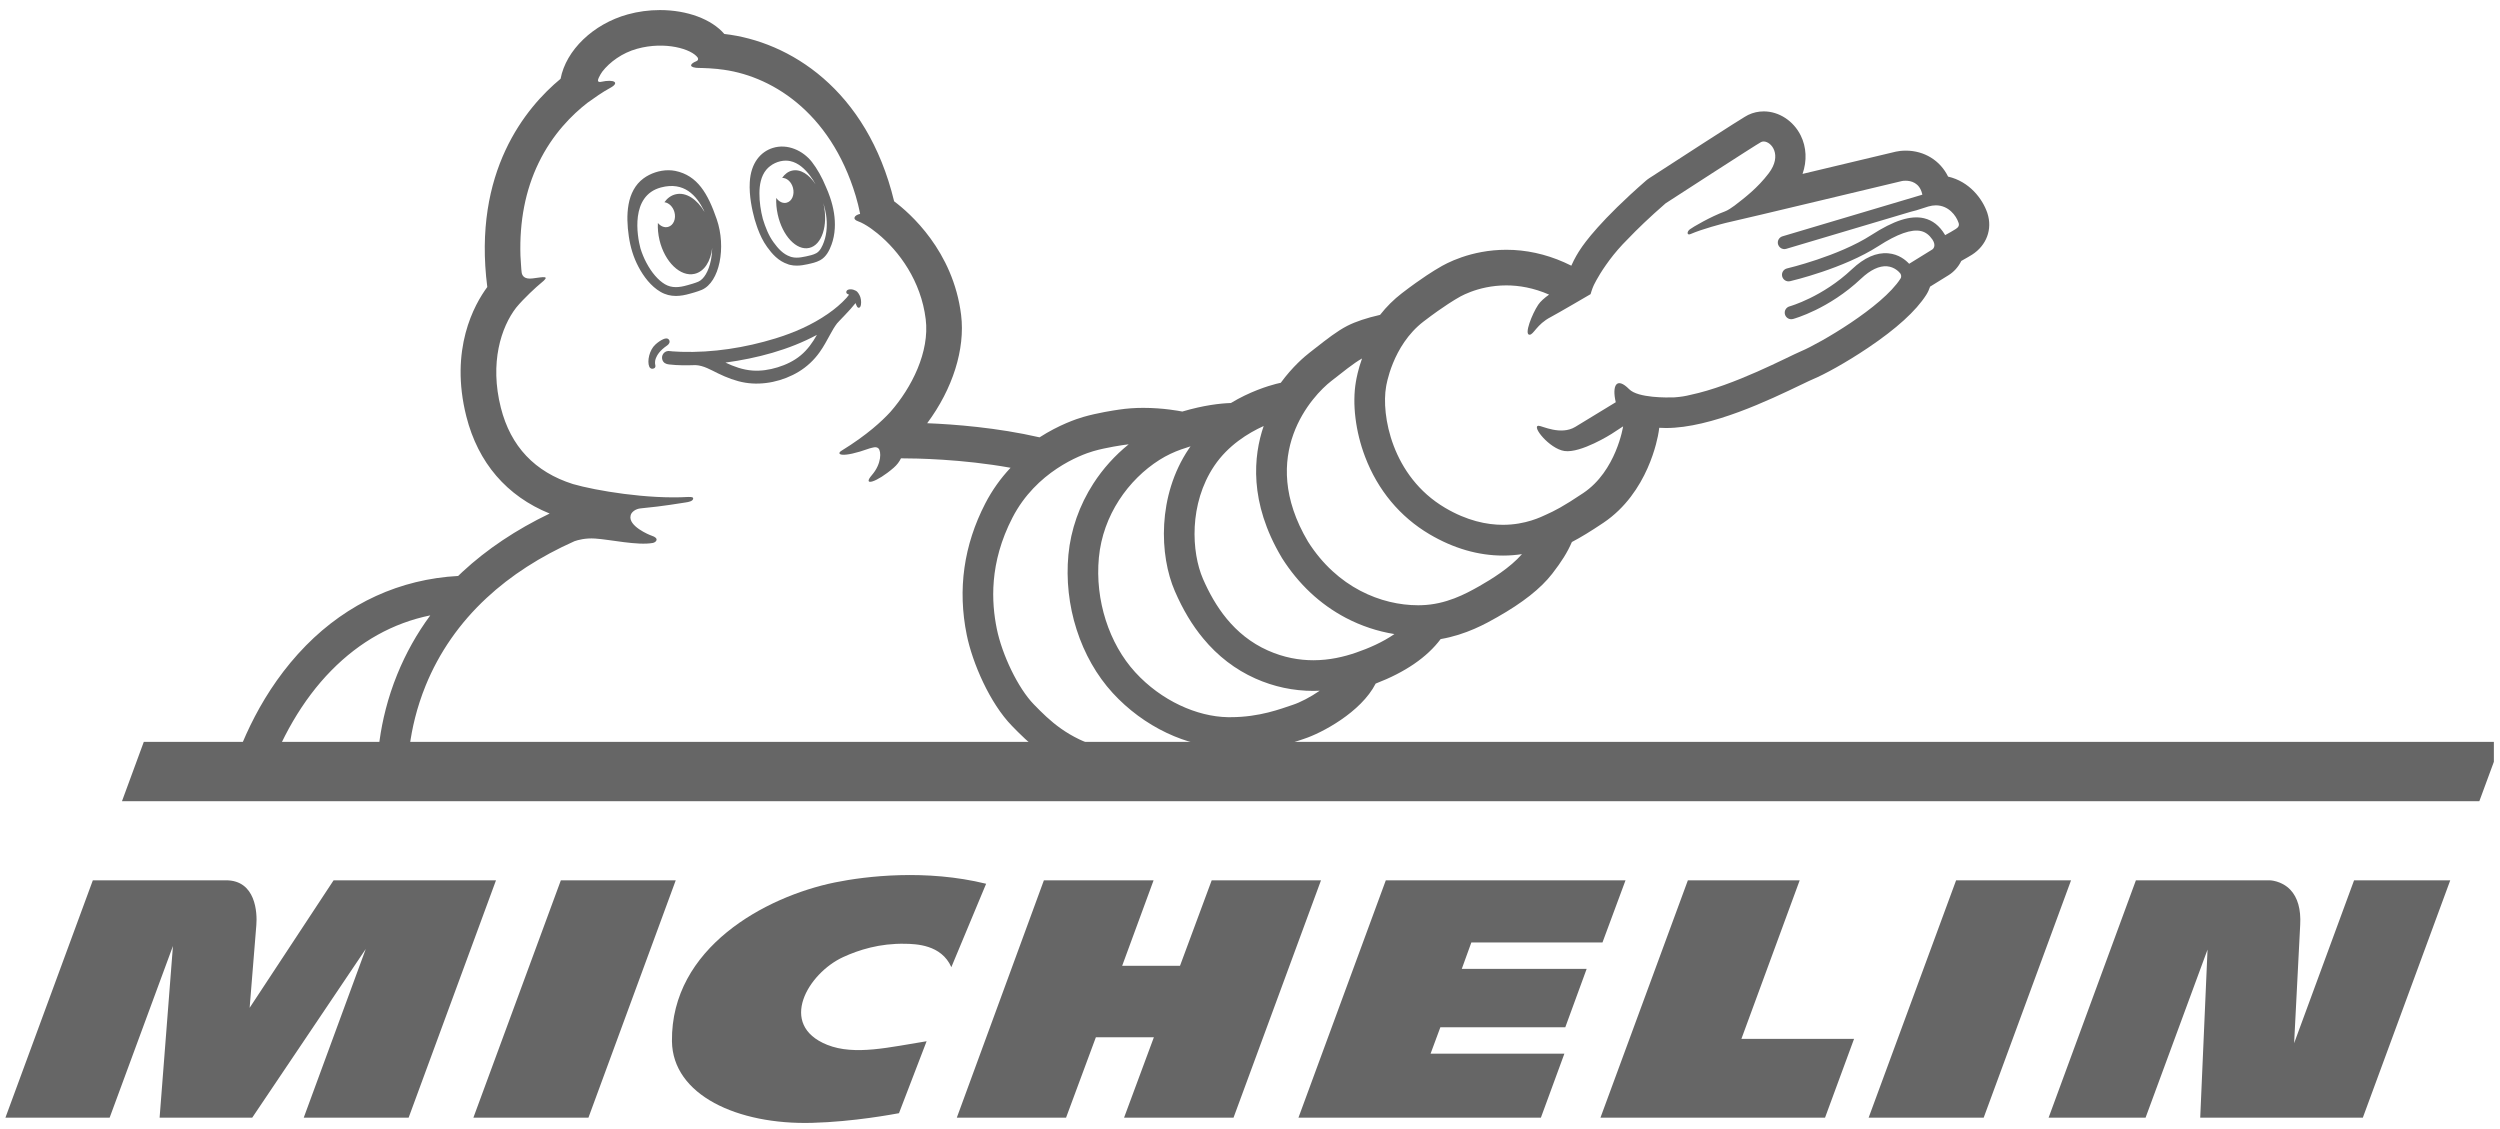 <svg width="392" height="177" viewBox="0 0 392 177" fill="none" xmlns="http://www.w3.org/2000/svg">
<g clip-path="url(#clip0_3_458)">
<path d="M140.96 174.549C140.164 174.689 133.923 175.888 127.358 176.063C115.655 176.387 105.458 171.704 105.362 163.258C105.204 148.622 119.997 140.596 130.921 138.364C135.814 137.366 145.241 136.263 154.624 138.574L149.171 151.651C147.604 148.089 143.578 148.019 141.932 147.984C137.949 147.896 134.649 148.946 132.216 150.067C126.702 152.596 121.896 160.702 129.704 163.827C134.028 165.56 139.551 164.177 145.293 163.266L140.96 174.549Z" fill="#666666"/>
<path d="M369.119 138.031L359.718 163.573C359.849 160.999 360.357 150.846 360.672 144.99C360.803 142.583 360.278 140.736 359.131 139.519C357.722 138.049 355.875 138.031 355.858 138.031H334.911L321.222 175.249H336.426L346.142 148.894L344.995 175.249H370.493L384.2 138.031L369.119 138.031Z" fill="#666666"/>
<path d="M286.166 175.249L290.717 162.89H273.054L282.192 138.031H264.66L250.952 175.249H286.166Z" fill="#666666"/>
<path d="M230.706 147.782H251.267L254.882 138.031H217.296L203.598 175.249H241.612L245.297 165.21H224.316L225.848 161.078H245.437L248.79 151.914H229.209L230.706 147.782Z" fill="#666666"/>
<path d="M176.253 175.249H193.417L207.133 138.031H189.995L185.023 151.441H175.955L180.883 138.031H163.683L150.028 175.249H167.158L171.832 162.645H180.927L176.253 175.249Z" fill="#666666"/>
<path d="M74.227 175.249H92.267L105.957 138.031H87.943L74.227 175.249Z" fill="#666666"/>
<path d="M64.073 175.249L77.772 138.031H52.309L39.144 158.023C39.144 158.023 39.985 147.563 40.195 145.042C40.352 143.126 40.116 138.031 35.442 138.031H14.557L0.85 175.249H17.192L27.118 148.334L25.026 175.249H39.547L57.351 148.798L47.626 175.249H64.073Z" fill="#666666"/>
<path d="M293.002 175.249H311.042L324.741 138.031H306.718L293.002 175.249Z" fill="#666666"/>
<path fill-rule="evenodd" clip-rule="evenodd" d="M103.48 1.579C107.752 1.579 111.578 3.006 113.573 5.325C123.727 6.481 135.946 13.965 140.2 31.567C142.643 33.389 149.46 39.332 150.703 49.389C151.36 54.745 149.382 60.986 145.382 66.361C149.592 66.527 156.35 67.044 163.002 68.575C166.065 66.606 168.796 65.686 169.855 65.38C172.052 64.741 174.722 64.33 175.483 64.225C176.648 64.05 177.925 63.953 179.265 63.953C182.416 63.953 184.963 64.453 185.243 64.505L185.383 64.531C188.753 63.534 191.352 63.245 193.007 63.193C193.707 62.764 194.434 62.379 195.151 62.028C198.03 60.637 200.358 60.12 200.613 60.068L200.823 60.024C202.679 57.485 204.562 55.901 205.297 55.332C205.594 55.096 205.892 54.859 206.189 54.632L206.294 54.553C208.027 53.196 209.646 51.919 211.266 51.087C212.552 50.431 214.286 49.853 216.396 49.371C217.402 48.084 218.558 46.946 219.81 45.983C222.987 43.542 225.052 42.307 225.612 41.992C226.663 41.336 230.611 39.165 236.195 39.165C239.276 39.165 242.322 39.831 245.254 41.126C245.63 41.292 246.007 41.467 246.384 41.659C246.9 40.487 247.478 39.559 247.811 39.069C248.424 38.123 250.997 34.507 258.077 28.337C258.243 28.188 258.428 28.057 258.611 27.935C273.173 18.484 273.754 18.202 274.069 18.044L274.14 18.009C274.892 17.65 275.707 17.466 276.556 17.466C278.936 17.466 281.212 18.945 282.35 21.238C283.26 23.077 283.356 25.213 282.639 27.27L290.814 25.317C296.372 23.987 297.091 23.812 297.274 23.777C297.607 23.707 298.15 23.619 298.832 23.619C301.729 23.619 304.233 25.169 305.458 27.69C308.81 28.46 310.841 31.164 311.594 33.335L311.62 33.414C312.452 35.935 311.489 38.491 309.204 39.944C308.994 40.076 308.32 40.478 307.532 40.915C307.077 41.843 306.377 42.631 305.537 43.148L302.64 44.943C302.491 45.397 302.29 45.835 302.027 46.246C300.426 48.758 297.353 51.55 292.897 54.544C289.387 56.907 286 58.737 284.337 59.429C284.004 59.56 283.347 59.883 282.577 60.251L282.499 60.286C277.527 62.676 268.31 67.113 261.237 67.113C260.879 67.113 260.529 67.105 260.17 67.078C260.144 67.288 260.117 67.49 260.082 67.7C259.933 68.682 258.436 77.259 251.408 81.977C249.386 83.333 247.845 84.27 246.471 84.987C245.779 86.589 244.869 88.051 243.39 89.959C241.587 92.279 238.76 94.511 234.742 96.786C233.044 97.749 229.919 99.518 225.893 100.209C223.757 103.063 220.334 105.409 215.704 107.186C213.411 111.693 207.205 114.958 204.491 115.842C204.336 115.893 203.886 116.046 203.87 116.052C202.295 116.586 199.94 117.391 196.867 117.803C195.475 119.168 193.541 120.324 190.968 121.348C189.051 122.109 187.038 122.67 186.04 122.827H178.423C175.963 122.819 173.661 122.521 171.569 121.926C164.681 119.974 161.065 116.271 158.676 113.82C155.201 110.258 152.479 103.947 151.586 99.553C150.133 92.41 151.114 85.478 154.492 78.94C155.551 76.891 156.881 75.018 158.457 73.346C150.877 71.98 143.62 71.866 141.274 71.866C141.021 72.383 140.662 72.882 140.137 73.337C137.432 75.683 135.139 76.313 136.706 74.501C138.281 72.681 138.176 70.746 137.747 70.317C137.371 69.941 136.758 70.221 136.355 70.309C131.865 71.919 131.043 71.227 131.944 70.676C135.97 68.199 138.298 66.02 139.611 64.593C142.964 60.776 145.783 55.166 145.152 50.054C144.417 44.058 140.995 39.384 137.59 36.601C137.266 36.347 136.908 36.076 136.732 35.944C136.636 35.874 136.54 35.803 136.443 35.733C136.426 35.725 136.408 35.717 136.399 35.708C136.399 35.7 136.391 35.699 136.391 35.699C135.839 35.323 135.139 34.903 134.535 34.693C133.607 34.377 133.922 33.747 134.867 33.537C134.762 33.056 134.666 32.539 134.544 32.066C134.421 31.62 134.307 31.165 134.176 30.719C130.158 17.353 120.643 11.671 112.766 10.849C112.678 10.84 112.599 10.831 112.521 10.814C110.683 10.63 109.432 10.674 109.134 10.63C107.856 10.464 108.39 9.912 109.169 9.606C109.483 9.483 109.501 9.273 109.414 9.055C108.478 7.681 104.285 6.429 99.899 7.646C97.562 8.285 95.593 9.738 94.438 11.235C94.236 11.532 94.043 11.838 93.894 12.171C93.851 12.258 93.824 12.354 93.789 12.441C93.616 12.994 94.245 12.832 94.262 12.827C96.336 12.381 97.256 12.959 95.61 13.825C94.569 14.377 93.115 15.392 92.126 16.11C89.763 17.939 86.647 20.994 84.441 25.571C82.384 29.825 81.439 34.692 81.606 40.093C81.658 40.811 81.728 42.29 81.798 42.745C81.885 43.262 82.245 43.822 83.522 43.655C85.29 43.428 86.393 43.139 84.782 44.426C84.161 44.925 82.13 46.781 80.931 48.242C78.576 51.297 76.748 56.882 78.533 63.928C80.065 69.994 83.864 74.011 89.842 75.901C93.413 76.934 101.58 78.3 107.908 77.924C108.582 77.889 108.757 78.011 108.67 78.265C108.565 78.571 108.083 78.703 107.471 78.79C106.447 78.93 104.258 79.35 100.494 79.709C99.628 79.779 99.024 80.305 98.901 80.751C98.901 80.751 98.884 80.804 98.884 80.821C98.447 82.475 101.78 83.867 102.166 83.989C103.47 84.401 102.875 85.049 102.35 85.137C99.969 85.566 95.706 84.602 93.325 84.445C91.794 84.34 90.612 84.673 90.087 84.857C84.713 87.255 80.091 90.231 76.31 93.749C72.064 97.688 68.843 102.327 66.733 107.518C63.897 114.503 63.845 120.56 63.95 122.827H59.153C59.04 119.917 59.218 113.288 62.296 105.724C63.635 102.433 65.359 99.352 67.469 96.489C61.622 97.689 56.422 100.585 51.949 105.137C47.469 109.687 43.839 115.925 41.606 122.827H35.775L35.837 122.609C37.561 116.735 41.063 108.253 47.977 101.216C54.525 94.564 62.761 90.8 71.838 90.31C72.057 90.091 72.293 89.88 72.52 89.661C76.346 86.116 80.933 83.044 86.185 80.524C79.462 77.793 74.963 72.567 73.125 65.311C70.455 54.763 74.368 47.76 76.407 45.003C74.088 26.893 82.482 16.836 87.9 12.355C88.741 7.882 93.012 3.759 98.412 2.262C100.049 1.807 101.756 1.579 103.48 1.579ZM176.297 69.757C176.297 69.757 173.478 70.142 171.421 70.746C169.364 71.342 162.476 73.977 158.765 81.145C155.053 88.313 155.473 94.537 156.296 98.59C157.119 102.643 159.613 107.894 162.116 110.459C164.611 113.024 167.403 115.746 172.874 117.295C174.791 117.838 176.752 118.022 178.528 118.022C181.819 118.022 184.481 117.4 185.12 117.295C185.488 117.242 186.442 116.997 187.623 116.604C186.048 116.21 184.481 115.649 182.949 114.923C179.781 113.426 176.849 111.255 174.468 108.655C171.982 105.942 170.02 102.502 168.812 98.712C167.596 94.931 167.159 90.878 167.526 86.984C167.894 83.071 169.25 79.211 171.438 75.823C172.944 73.486 174.835 71.394 176.979 69.67C176.752 69.696 176.524 69.722 176.297 69.757ZM186.677 69.984C186.213 70.124 185.731 70.282 185.241 70.457C184.095 70.86 182.921 71.403 181.801 72.112C176.943 75.193 172.934 80.76 172.304 87.43C171.674 94.099 173.906 100.936 178.002 105.408C182.09 109.881 187.701 112.367 192.515 112.454H192.936C197.53 112.454 200.848 111.133 202.729 110.512C203.876 110.135 205.461 109.321 206.932 108.306C206.599 108.323 206.266 108.332 205.934 108.332C202.8 108.332 199.736 107.684 196.839 106.389C193.705 104.988 190.949 102.878 188.664 100.112C186.931 98.029 185.477 95.597 184.217 92.691C181.792 87.106 181.443 77.731 186.414 70.362C186.502 70.23 186.589 70.107 186.677 69.984ZM198.144 66.799C195.71 67.902 192.568 69.827 190.397 73.048C186.397 79 186.817 86.598 188.629 90.774C190.45 94.949 193.399 99.588 198.8 101.995C201.312 103.116 203.728 103.526 205.942 103.526C208.489 103.526 210.774 102.975 212.639 102.327C214.573 101.662 216.779 100.716 218.644 99.421C216.018 99.001 213.427 98.143 211.028 96.883C206.976 94.747 203.606 91.588 201.015 87.5L200.944 87.377C195.815 78.738 196.542 71.473 198.144 66.799ZM213.567 56.207C212.211 56.969 210.495 58.387 208.735 59.752C205.856 61.984 197.024 71.315 205.095 84.926C209.664 92.147 216.605 94.904 222.355 94.904C222.53 94.904 222.706 94.904 222.881 94.896C226.741 94.782 229.786 93.137 231.966 91.903C233.813 90.852 236.815 89.005 238.645 86.887C237.743 87.027 236.745 87.114 235.678 87.114C231.783 87.114 227.904 85.985 224.149 83.771C219.519 81.04 216.027 76.838 214.049 71.63C212.543 67.683 212.009 63.289 212.604 59.858C212.683 59.394 212.928 58.002 213.567 56.207ZM276.536 22.184C276.396 22.184 276.265 22.219 276.143 22.272C275.485 22.596 261.166 31.883 261.166 31.883C258.61 34.106 256.693 35.961 255.284 37.441C254.111 38.596 253.148 39.734 252.378 40.767C252.08 41.16 251.897 41.423 251.81 41.555C250.468 43.462 249.855 44.832 249.849 44.846C249.63 45.327 249.402 46.124 249.402 46.124C249.402 46.124 244.229 49.152 243.144 49.721C240.929 50.876 240.491 52.478 239.835 52.487C238.933 52.505 240.237 49.214 241.191 47.787C241.542 47.262 242.172 46.71 242.898 46.194C240.456 45.126 238.171 44.749 236.185 44.749C231.562 44.749 228.496 46.774 228.474 46.789C228.474 46.789 226.513 47.884 223.213 50.413C218.267 54.212 217.34 60.628 217.34 60.628C216.561 64.996 218.224 74.686 226.583 79.622C230.031 81.661 233.13 82.291 235.659 82.291C239.23 82.291 241.699 81.031 242.479 80.672C243.704 80.121 245.052 79.464 248.255 77.311C253.437 73.844 254.505 66.859 254.505 66.859V66.851L252.685 68.041C252.685 68.041 247.888 71.087 245.314 70.72C242.942 70.379 240.045 66.737 241.271 66.764C241.779 66.764 244.746 68.313 247.013 66.93C247.88 66.396 251.162 64.4 253.35 63.069C252.737 60.453 253.463 59.009 255.459 61.03C256.842 62.431 261.49 62.344 262.497 62.309C262.576 62.3 262.655 62.3 262.733 62.291C263.512 62.23 264.282 62.115 265.026 61.923C271.941 60.47 280.318 55.953 282.454 55.052C285.273 53.87 295.146 48.163 297.999 43.682C298.235 43.314 298.016 42.955 297.973 42.885C297.789 42.648 297.08 41.861 295.898 41.756C294.682 41.651 293.272 42.316 291.819 43.691C286.76 48.461 281.368 49.957 281.141 50.019C281.044 50.045 280.957 50.054 280.869 50.054C280.414 50.054 280.002 49.747 279.88 49.292C279.731 48.75 280.055 48.19 280.598 48.041C280.685 48.015 285.753 46.588 290.401 42.202C292.318 40.399 294.218 39.559 296.056 39.717C297.736 39.857 298.83 40.794 299.355 41.362C300.397 40.715 302.953 39.139 302.997 39.112C303.05 39.077 303.68 38.596 303.006 37.564C302.498 36.828 301.93 36.399 301.221 36.233C299.741 35.882 297.492 36.679 294.524 38.596C289.063 42.114 281.018 44.014 280.677 44.093C280.598 44.11 280.519 44.119 280.44 44.119C279.977 44.119 279.556 43.795 279.442 43.322C279.311 42.771 279.653 42.22 280.204 42.089C280.283 42.072 288.248 40.189 293.412 36.863C296.957 34.57 299.593 33.73 301.685 34.22C303.024 34.535 304.118 35.393 304.949 36.784C304.967 36.811 304.976 36.846 304.993 36.872C305.58 36.557 306.201 36.198 306.674 35.901C307.085 35.638 307.269 35.34 307.085 34.885C306.726 33.826 305.544 32.197 303.54 32.197C303.172 32.197 302.77 32.258 302.35 32.381L302.131 32.451C300.748 32.924 300.003 33.117 299.609 33.204L280.082 39.017C279.925 39.069 279.749 39.077 279.592 39.042C279.233 38.972 278.926 38.709 278.804 38.333C278.638 37.791 278.944 37.222 279.486 37.056L301.422 30.526C301.413 30.473 301.404 30.421 301.387 30.36C300.958 28.635 299.627 28.338 298.805 28.338C298.533 28.338 298.323 28.363 298.209 28.39C297.766 28.487 273.849 34.237 270.593 34.955C270.031 35.096 266.969 35.883 265.088 36.696C264.501 36.959 264.466 36.346 264.965 35.961C265.394 35.628 268.283 33.939 270.444 33.16C270.891 33.003 271.539 32.565 271.985 32.233C273.587 30.998 275.591 29.475 277.342 27.164C279.495 24.328 277.77 22.184 276.536 22.184Z" fill="#666666"/>
<path d="M22.548 116.323L19.126 125.628H388.76L392.191 116.323H22.548Z" fill="#666666"/>
<path d="M119.078 30.307C119.069 31.637 119.279 33.046 119.612 34.324C120.015 35.62 120.496 36.898 121.301 38.001C121.984 38.946 122.798 39.874 123.936 40.242H123.918C123.918 40.242 123.945 40.25 124.023 40.276C124.094 40.294 124.12 40.303 124.12 40.303H124.111C124.382 40.373 124.654 40.399 124.925 40.399C125.371 40.399 125.827 40.32 126.369 40.206C126.921 40.084 127.498 39.97 127.997 39.699C128.61 39.366 128.96 38.561 129.188 37.939C129.45 37.23 129.582 36.486 129.625 35.734C129.704 34.403 129.494 33.099 129.1 31.83C129.109 31.882 129.127 31.935 129.135 31.996C129.879 35.349 128.864 38.43 126.886 38.876C124.89 39.331 122.684 36.985 121.949 33.633C121.748 32.731 121.678 31.847 121.713 31.033C122.124 31.628 122.763 31.944 123.358 31.777C124.19 31.558 124.619 30.508 124.339 29.449C124.094 28.512 123.367 27.882 122.641 27.891C123.052 27.296 123.577 26.893 124.199 26.753C125.485 26.455 126.868 27.34 127.884 28.906C127.63 28.442 127.35 27.996 127.026 27.567C126.247 26.525 125.205 25.528 123.892 25.256C123.673 25.212 123.446 25.186 123.218 25.186C122.063 25.186 120.881 25.746 120.155 26.613C119.314 27.628 119.078 29.029 119.078 30.307ZM118.325 34.377C117.931 32.941 117.441 30.701 117.564 28.574C117.73 25.51 119.297 23.786 121.17 23.199C123.481 22.473 125.923 23.619 127.315 25.405C128.094 26.403 128.916 27.838 129.512 29.318C129.739 29.817 129.949 30.342 130.142 30.911C130.728 32.609 130.982 34.246 130.895 35.795C130.842 36.723 130.667 37.589 130.378 38.368C130.063 39.226 129.573 40.276 128.601 40.802C127.954 41.152 127.271 41.292 126.667 41.423L126.641 41.432C126.107 41.546 125.529 41.651 124.934 41.651C124.566 41.651 124.216 41.616 123.866 41.528C123.813 41.519 123.761 41.502 123.7 41.484C123.691 41.484 123.682 41.484 123.673 41.476C123.647 41.467 123.621 41.458 123.603 41.449L123.586 41.441L123.56 41.432C122.036 40.942 121.047 39.786 120.286 38.727C119.621 37.808 119.174 36.828 118.824 35.891L118.815 35.874C118.815 35.874 118.737 35.672 118.623 35.313C118.553 35.095 118.483 34.885 118.421 34.675L118.404 34.622C118.369 34.561 118.343 34.464 118.325 34.377ZM124.032 40.268C124.058 40.276 124.093 40.285 124.12 40.294C124.093 40.285 123.98 40.25 123.945 40.242C123.971 40.25 124.006 40.259 124.032 40.268ZM101.353 41.196C102.176 42.754 103.209 43.944 104.259 44.566C104.775 44.872 105.344 45.021 105.975 45.021C106.5 45.021 107.086 44.924 107.778 44.723L107.813 44.714C108.11 44.636 109.003 44.382 109.485 44.172C110.369 43.795 111.113 42.544 111.463 40.828C111.594 40.198 111.655 39.532 111.673 38.867C111.445 40.959 110.439 42.587 108.916 42.937C106.701 43.463 104.233 41.09 103.41 37.651C103.191 36.723 103.112 35.812 103.156 34.963C103.585 35.48 104.198 35.742 104.767 35.576C105.607 35.349 106.045 34.289 105.747 33.239C105.502 32.39 104.863 31.795 104.18 31.707C104.635 31.068 105.239 30.631 105.948 30.464C107.568 30.079 109.309 31.243 110.465 33.23C110.421 33.125 110.377 33.02 110.334 32.924C109.222 30.709 107.296 28.416 103.629 29.396C98.806 30.692 99.9 37.003 100.425 38.955C100.67 39.742 100.977 40.487 101.353 41.196ZM100.119 41.852C99.314 40.338 98.841 38.745 98.596 37.047C98.359 35.401 98.263 33.685 98.561 32.04C98.85 30.429 99.585 28.933 100.907 27.97C101.992 27.173 103.419 26.692 104.802 26.692C105.169 26.692 105.537 26.727 105.887 26.797C109.371 27.515 110.999 30.359 112.382 34.368C113.896 38.762 112.846 44.242 110.036 45.45C109.344 45.747 108.172 46.053 108.172 46.053C107.436 46.264 106.71 46.404 105.983 46.404C105.161 46.404 104.346 46.22 103.559 45.756C102.079 44.898 100.915 43.358 100.119 41.852ZM128.094 52.505C123.691 54.877 118.684 56.181 113.747 56.855C115.087 57.485 116.461 57.984 117.949 58.098C119.297 58.203 120.636 57.993 121.923 57.599C123.236 57.196 124.496 56.601 125.555 55.717C126.623 54.833 127.42 53.704 128.094 52.505ZM134.702 48.251C134.422 48.303 134.308 47.944 134.151 47.524C133.284 48.645 131.499 50.395 131.254 50.701C130.851 51.227 130.518 51.804 130.203 52.391C129.669 53.362 129.153 54.343 128.505 55.244C127.63 56.47 126.518 57.511 125.231 58.29C122.781 59.77 119.691 60.47 116.855 60.006C115.358 59.761 113.94 59.201 112.583 58.544C111.48 58.01 110.325 57.31 109.073 57.249C107.69 57.292 106.272 57.31 104.898 57.144C104.425 57.091 104.014 56.907 103.856 56.408C103.646 55.752 104.101 55.078 104.784 55.034C105.012 55.034 105.231 55.078 105.458 55.095C105.905 55.122 106.342 55.157 106.789 55.166C111.778 55.323 116.828 54.526 121.59 53.065C124.514 52.163 127.358 50.929 129.87 49.17C130.903 48.443 131.892 47.638 132.742 46.693C132.864 46.552 132.987 46.369 133.127 46.211C133.03 46.158 132.943 46.106 132.873 46.08C132.628 45.992 132.593 45.52 133.074 45.397C133.556 45.266 134.203 45.52 134.431 45.773C134.658 46.027 134.921 46.456 134.991 46.973C135.07 47.507 135.017 48.181 134.702 48.251ZM104.635 54.15C103.349 55.034 103.034 55.726 102.85 56.146C102.666 56.566 102.692 57.021 102.753 57.24C102.815 57.459 102.745 57.678 102.543 57.765H102.535C102.526 57.774 102.517 57.774 102.508 57.774C102.307 57.853 102.141 57.818 102.053 57.765C101.939 57.713 101.852 57.616 101.808 57.494C101.44 56.654 101.817 54.877 102.762 54.028C103.104 53.704 103.611 53.345 104.023 53.178C104.18 53.108 104.662 52.925 104.898 53.275C105.143 53.642 104.863 53.993 104.635 54.15Z" fill="#666666"/>
</g>
<defs>
<clipPath id="clip0_3_458">
<rect width="390.879" height="175.172" fill="white" transform="translate(0.159 0.914)"/>
</clipPath>
</defs>
</svg>
